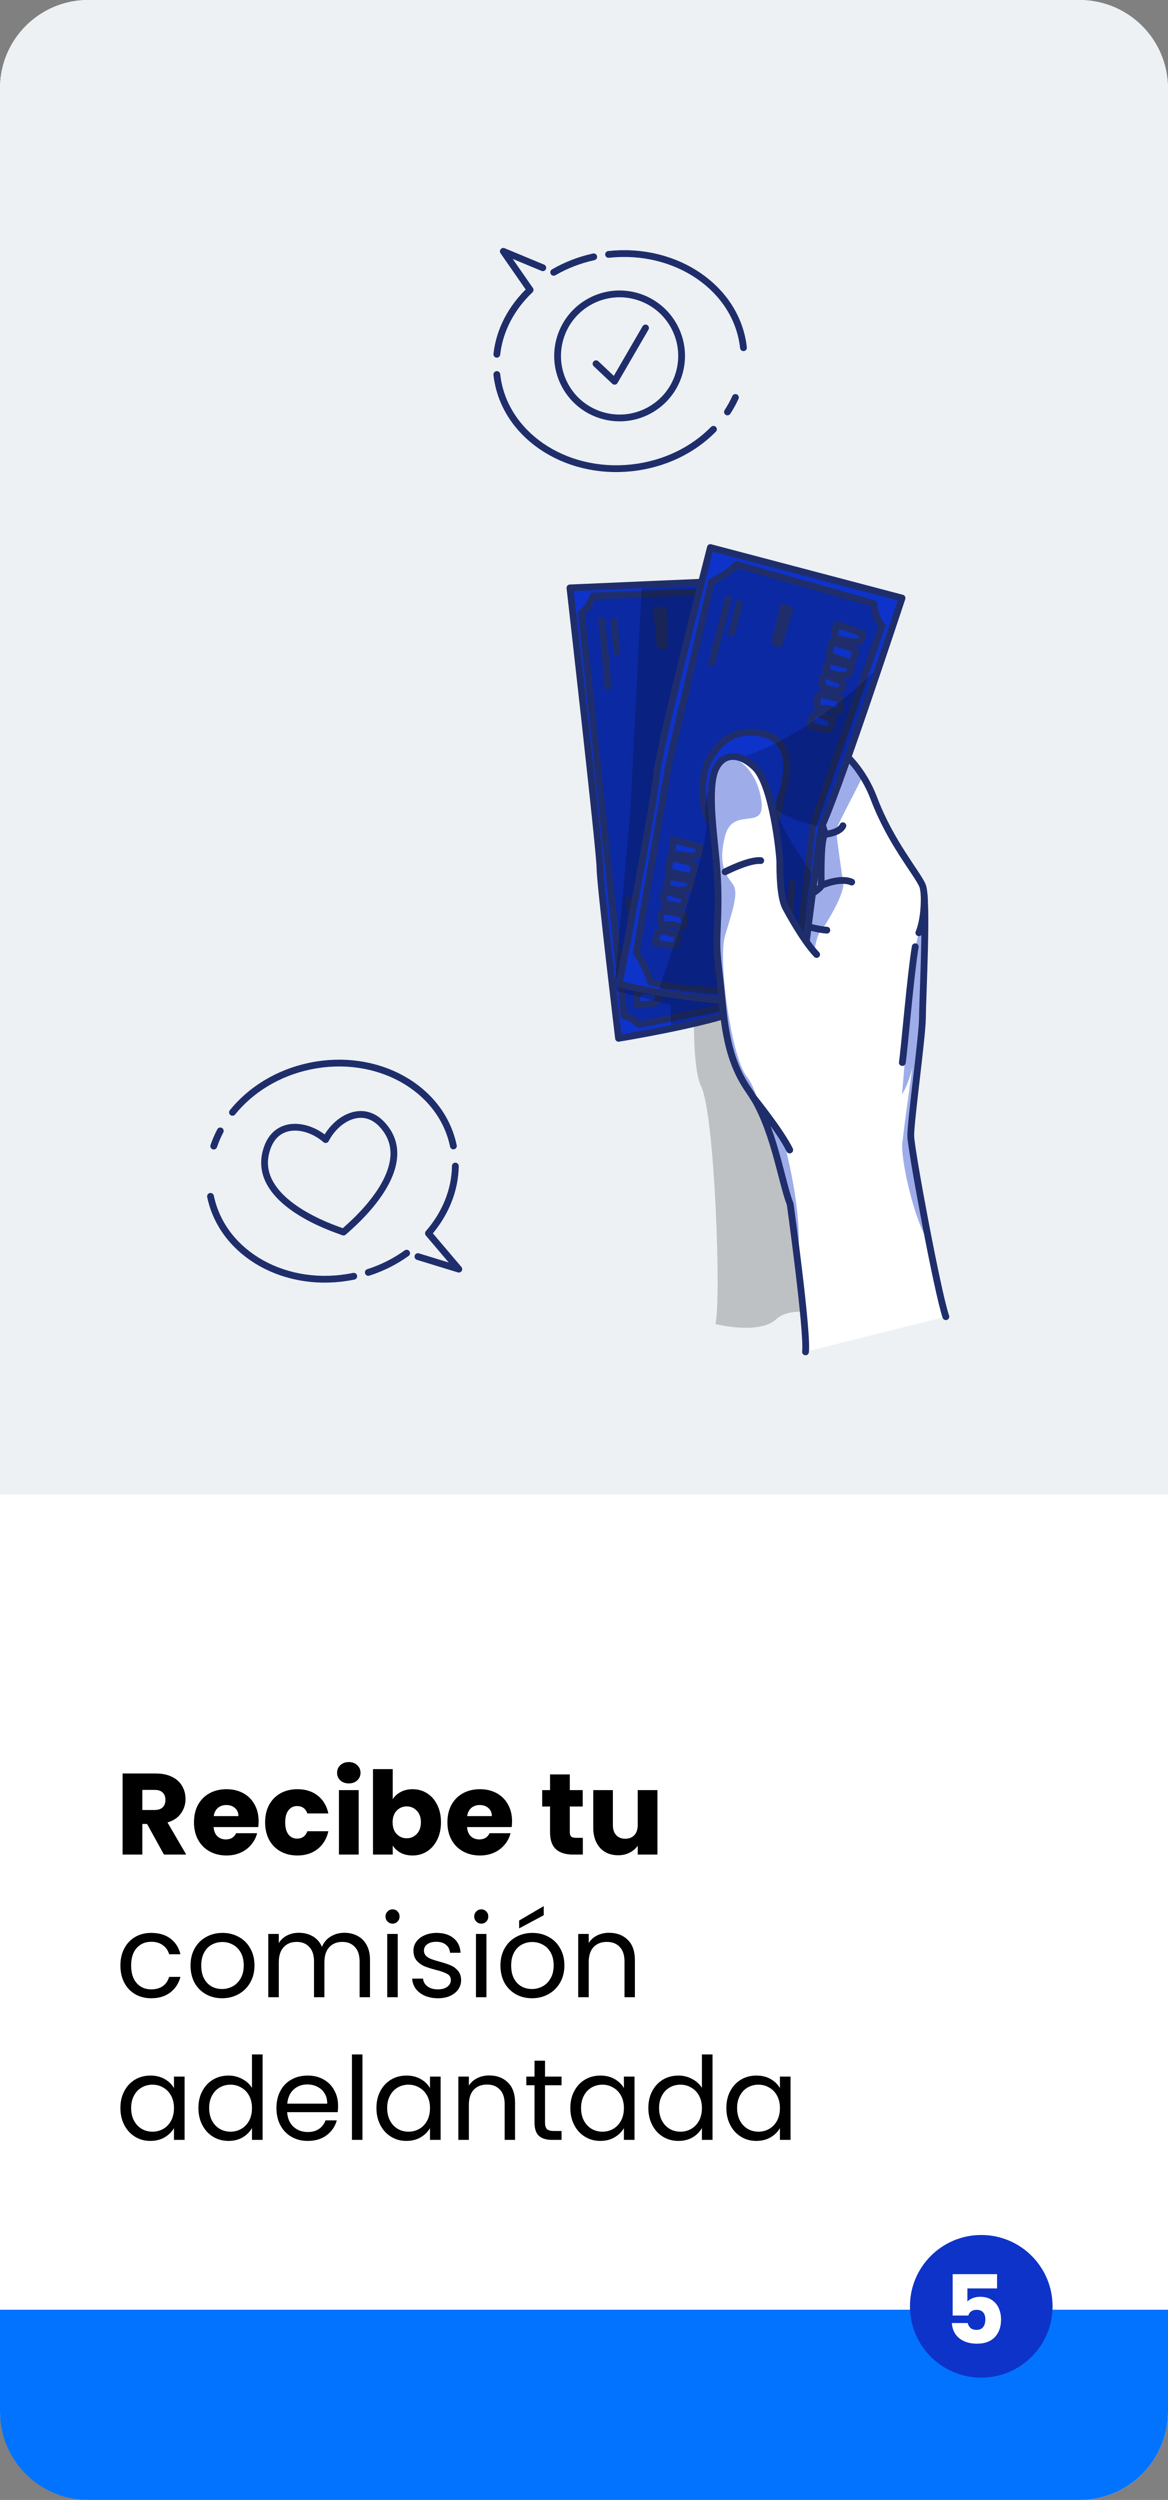 <svg xmlns="http://www.w3.org/2000/svg" width="172" height="368" viewBox="0 0 172 368" fill="none"><rect x="0" y="0" width="172" height="368" fill="#808080" stroke="none"/><rect width="172" height="368" rx="13" fill="white"></rect><path d="M0 13C0 5.82 5.82 0 13 0H159C166.18 0 172 5.82 172 13V220H0V13Z" fill="#EDF1F4"></path><path d="M172 355C172 362.18 166.18 368 159 368L13 368C5.82 368 5.08827e-07 362.18 1.1365e-06 355L2.44784e-06 340L172 340L172 355Z" fill="#0273FF"></path><path d="M24.14 273L21.658 268.495H20.961V273H18.054V261.066H22.933C23.874 261.066 24.673 261.23 25.33 261.559C25.999 261.888 26.497 262.341 26.826 262.919C27.155 263.486 27.319 264.12 27.319 264.823C27.319 265.616 27.092 266.325 26.639 266.948C26.197 267.571 25.54 268.013 24.667 268.274L27.421 273H24.14ZM20.961 266.438H22.763C23.296 266.438 23.692 266.308 23.953 266.047C24.225 265.786 24.361 265.418 24.361 264.942C24.361 264.489 24.225 264.132 23.953 263.871C23.692 263.61 23.296 263.48 22.763 263.48H20.961V266.438ZM38.086 268.104C38.086 268.376 38.069 268.659 38.035 268.954H31.456C31.501 269.543 31.688 269.997 32.017 270.314C32.357 270.62 32.77 270.773 33.258 270.773C33.983 270.773 34.487 270.467 34.771 269.855H37.865C37.706 270.478 37.417 271.039 36.998 271.538C36.59 272.037 36.074 272.428 35.451 272.711C34.828 272.994 34.13 273.136 33.36 273.136C32.431 273.136 31.603 272.938 30.878 272.541C30.152 272.144 29.586 271.578 29.178 270.841C28.77 270.104 28.566 269.243 28.566 268.257C28.566 267.271 28.764 266.41 29.161 265.673C29.569 264.936 30.136 264.37 30.861 263.973C31.586 263.576 32.419 263.378 33.36 263.378C34.278 263.378 35.094 263.571 35.808 263.956C36.522 264.341 37.077 264.891 37.474 265.605C37.882 266.319 38.086 267.152 38.086 268.104ZM35.111 267.339C35.111 266.84 34.941 266.444 34.601 266.149C34.261 265.854 33.836 265.707 33.326 265.707C32.839 265.707 32.425 265.849 32.085 266.132C31.756 266.415 31.552 266.818 31.473 267.339H35.111ZM39.041 268.257C39.041 267.271 39.24 266.41 39.636 265.673C40.044 264.936 40.605 264.37 41.319 263.973C42.045 263.576 42.872 263.378 43.801 263.378C44.991 263.378 45.983 263.69 46.776 264.313C47.581 264.936 48.108 265.815 48.357 266.948H45.263C45.003 266.223 44.498 265.86 43.75 265.86C43.218 265.86 42.793 266.07 42.475 266.489C42.158 266.897 41.999 267.486 41.999 268.257C41.999 269.028 42.158 269.623 42.475 270.042C42.793 270.45 43.218 270.654 43.75 270.654C44.498 270.654 45.003 270.291 45.263 269.566H48.357C48.108 270.677 47.581 271.549 46.776 272.184C45.972 272.819 44.98 273.136 43.801 273.136C42.872 273.136 42.045 272.938 41.319 272.541C40.605 272.144 40.044 271.578 39.636 270.841C39.24 270.104 39.041 269.243 39.041 268.257ZM51.374 262.528C50.864 262.528 50.445 262.381 50.116 262.086C49.799 261.78 49.64 261.406 49.64 260.964C49.64 260.511 49.799 260.137 50.116 259.842C50.445 259.536 50.864 259.383 51.374 259.383C51.873 259.383 52.281 259.536 52.598 259.842C52.927 260.137 53.091 260.511 53.091 260.964C53.091 261.406 52.927 261.78 52.598 262.086C52.281 262.381 51.873 262.528 51.374 262.528ZM52.819 263.514V273H49.912V263.514H52.819ZM57.833 264.857C58.105 264.415 58.496 264.058 59.006 263.786C59.516 263.514 60.1 263.378 60.757 263.378C61.539 263.378 62.247 263.576 62.882 263.973C63.517 264.37 64.015 264.936 64.378 265.673C64.752 266.41 64.939 267.265 64.939 268.24C64.939 269.215 64.752 270.076 64.378 270.824C64.015 271.561 63.517 272.133 62.882 272.541C62.247 272.938 61.539 273.136 60.757 273.136C60.088 273.136 59.505 273.006 59.006 272.745C58.507 272.473 58.116 272.116 57.833 271.674V273H54.926V260.42H57.833V264.857ZM61.981 268.24C61.981 267.515 61.777 266.948 61.369 266.54C60.972 266.121 60.479 265.911 59.89 265.911C59.312 265.911 58.819 266.121 58.411 266.54C58.014 266.959 57.816 267.532 57.816 268.257C57.816 268.982 58.014 269.555 58.411 269.974C58.819 270.393 59.312 270.603 59.89 270.603C60.468 270.603 60.961 270.393 61.369 269.974C61.777 269.543 61.981 268.965 61.981 268.24ZM75.406 268.104C75.406 268.376 75.389 268.659 75.355 268.954H68.776C68.822 269.543 69.008 269.997 69.337 270.314C69.677 270.62 70.091 270.773 70.578 270.773C71.303 270.773 71.808 270.467 72.091 269.855H75.185C75.026 270.478 74.737 271.039 74.318 271.538C73.91 272.037 73.394 272.428 72.771 272.711C72.148 272.994 71.451 273.136 70.68 273.136C69.751 273.136 68.924 272.938 68.198 272.541C67.473 272.144 66.906 271.578 66.498 270.841C66.09 270.104 65.886 269.243 65.886 268.257C65.886 267.271 66.085 266.41 66.481 265.673C66.889 264.936 67.456 264.37 68.181 263.973C68.906 263.576 69.74 263.378 70.68 263.378C71.598 263.378 72.414 263.571 73.128 263.956C73.842 264.341 74.397 264.891 74.794 265.605C75.202 266.319 75.406 267.152 75.406 268.104ZM72.431 267.339C72.431 266.84 72.261 266.444 71.921 266.149C71.581 265.854 71.156 265.707 70.646 265.707C70.159 265.707 69.745 265.849 69.405 266.132C69.076 266.415 68.873 266.818 68.793 267.339H72.431ZM85.829 270.535V273H84.35C83.296 273 82.475 272.745 81.885 272.235C81.296 271.714 81.001 270.869 81.001 269.702V265.928H79.845V263.514H81.001V261.202H83.908V263.514H85.812V265.928H83.908V269.736C83.908 270.019 83.976 270.223 84.112 270.348C84.248 270.473 84.475 270.535 84.792 270.535H85.829ZM96.816 263.514V273H93.909V271.708C93.614 272.127 93.212 272.467 92.701 272.728C92.203 272.977 91.647 273.102 91.035 273.102C90.31 273.102 89.67 272.943 89.115 272.626C88.559 272.297 88.129 271.827 87.823 271.215C87.516 270.603 87.364 269.883 87.364 269.056V263.514H90.254V268.665C90.254 269.3 90.418 269.793 90.746 270.144C91.075 270.495 91.517 270.671 92.073 270.671C92.639 270.671 93.087 270.495 93.415 270.144C93.744 269.793 93.909 269.3 93.909 268.665V263.514H96.816ZM17.731 289.325C17.731 288.362 17.924 287.523 18.309 286.809C18.694 286.084 19.227 285.523 19.907 285.126C20.598 284.729 21.386 284.531 22.27 284.531C23.415 284.531 24.355 284.809 25.092 285.364C25.84 285.919 26.333 286.69 26.571 287.676H24.905C24.746 287.109 24.435 286.662 23.97 286.333C23.517 286.004 22.95 285.84 22.27 285.84C21.386 285.84 20.672 286.146 20.128 286.758C19.584 287.359 19.312 288.214 19.312 289.325C19.312 290.447 19.584 291.314 20.128 291.926C20.672 292.538 21.386 292.844 22.27 292.844C22.95 292.844 23.517 292.685 23.97 292.368C24.423 292.051 24.735 291.597 24.905 291.008H26.571C26.322 291.96 25.823 292.725 25.075 293.303C24.327 293.87 23.392 294.153 22.27 294.153C21.386 294.153 20.598 293.955 19.907 293.558C19.227 293.161 18.694 292.6 18.309 291.875C17.924 291.15 17.731 290.3 17.731 289.325ZM32.698 294.153C31.826 294.153 31.032 293.955 30.318 293.558C29.616 293.161 29.06 292.6 28.652 291.875C28.256 291.138 28.057 290.288 28.057 289.325C28.057 288.373 28.261 287.534 28.669 286.809C29.088 286.072 29.655 285.511 30.369 285.126C31.083 284.729 31.882 284.531 32.766 284.531C33.65 284.531 34.449 284.729 35.163 285.126C35.877 285.511 36.438 286.067 36.846 286.792C37.266 287.517 37.475 288.362 37.475 289.325C37.475 290.288 37.26 291.138 36.829 291.875C36.41 292.6 35.837 293.161 35.112 293.558C34.387 293.955 33.582 294.153 32.698 294.153ZM32.698 292.793C33.254 292.793 33.775 292.663 34.262 292.402C34.749 292.141 35.141 291.75 35.435 291.229C35.741 290.708 35.894 290.073 35.894 289.325C35.894 288.577 35.747 287.942 35.452 287.421C35.157 286.9 34.772 286.514 34.296 286.265C33.82 286.004 33.304 285.874 32.749 285.874C32.182 285.874 31.661 286.004 31.185 286.265C30.721 286.514 30.346 286.9 30.063 287.421C29.78 287.942 29.638 288.577 29.638 289.325C29.638 290.084 29.774 290.725 30.046 291.246C30.329 291.767 30.703 292.158 31.168 292.419C31.633 292.668 32.143 292.793 32.698 292.793ZM50.712 284.514C51.438 284.514 52.084 284.667 52.65 284.973C53.217 285.268 53.664 285.715 53.993 286.316C54.322 286.917 54.486 287.648 54.486 288.509V294H52.956V288.73C52.956 287.801 52.724 287.092 52.259 286.605C51.806 286.106 51.188 285.857 50.406 285.857C49.602 285.857 48.961 286.118 48.485 286.639C48.009 287.149 47.771 287.891 47.771 288.866V294H46.241V288.73C46.241 287.801 46.009 287.092 45.544 286.605C45.091 286.106 44.473 285.857 43.691 285.857C42.886 285.857 42.246 286.118 41.77 286.639C41.294 287.149 41.056 287.891 41.056 288.866V294H39.509V284.684H41.056V286.027C41.362 285.54 41.77 285.166 42.28 284.905C42.801 284.644 43.374 284.514 43.997 284.514C44.779 284.514 45.471 284.69 46.071 285.041C46.672 285.392 47.12 285.908 47.414 286.588C47.675 285.931 48.105 285.421 48.706 285.058C49.307 284.695 49.975 284.514 50.712 284.514ZM57.823 283.171C57.528 283.171 57.279 283.069 57.075 282.865C56.871 282.661 56.769 282.412 56.769 282.117C56.769 281.822 56.871 281.573 57.075 281.369C57.279 281.165 57.528 281.063 57.823 281.063C58.106 281.063 58.344 281.165 58.537 281.369C58.741 281.573 58.843 281.822 58.843 282.117C58.843 282.412 58.741 282.661 58.537 282.865C58.344 283.069 58.106 283.171 57.823 283.171ZM58.571 284.684V294H57.024V284.684H58.571ZM64.505 294.153C63.791 294.153 63.151 294.034 62.584 293.796C62.018 293.547 61.57 293.207 61.241 292.776C60.913 292.334 60.731 291.83 60.697 291.263H62.295C62.341 291.728 62.556 292.107 62.941 292.402C63.338 292.697 63.854 292.844 64.488 292.844C65.078 292.844 65.542 292.714 65.882 292.453C66.222 292.192 66.392 291.864 66.392 291.467C66.392 291.059 66.211 290.759 65.848 290.566C65.486 290.362 64.925 290.164 64.165 289.971C63.474 289.79 62.907 289.608 62.465 289.427C62.035 289.234 61.661 288.957 61.343 288.594C61.037 288.22 60.884 287.733 60.884 287.132C60.884 286.656 61.026 286.22 61.309 285.823C61.593 285.426 61.995 285.115 62.516 284.888C63.038 284.65 63.633 284.531 64.301 284.531C65.333 284.531 66.166 284.792 66.8 285.313C67.435 285.834 67.775 286.548 67.82 287.455H66.273C66.239 286.968 66.041 286.577 65.678 286.282C65.327 285.987 64.851 285.84 64.25 285.84C63.695 285.84 63.253 285.959 62.924 286.197C62.596 286.435 62.431 286.747 62.431 287.132C62.431 287.438 62.528 287.693 62.72 287.897C62.924 288.09 63.174 288.248 63.468 288.373C63.774 288.486 64.194 288.617 64.726 288.764C65.395 288.945 65.939 289.127 66.358 289.308C66.778 289.478 67.135 289.739 67.429 290.09C67.735 290.441 67.894 290.9 67.905 291.467C67.905 291.977 67.764 292.436 67.48 292.844C67.197 293.252 66.795 293.575 66.273 293.813C65.763 294.04 65.174 294.153 64.505 294.153ZM70.888 283.171C70.594 283.171 70.344 283.069 70.14 282.865C69.936 282.661 69.834 282.412 69.834 282.117C69.834 281.822 69.936 281.573 70.14 281.369C70.344 281.165 70.594 281.063 70.888 281.063C71.172 281.063 71.41 281.165 71.602 281.369C71.806 281.573 71.908 281.822 71.908 282.117C71.908 282.412 71.806 282.661 71.602 282.865C71.41 283.069 71.172 283.171 70.888 283.171ZM71.636 284.684V294H70.089V284.684H71.636ZM78.336 294.153C77.463 294.153 76.67 293.955 75.956 293.558C75.253 293.161 74.698 292.6 74.29 291.875C73.893 291.138 73.695 290.288 73.695 289.325C73.695 288.373 73.899 287.534 74.307 286.809C74.726 286.072 75.293 285.511 76.007 285.126C76.721 284.729 77.52 284.531 78.404 284.531C79.288 284.531 80.087 284.729 80.801 285.126C81.515 285.511 82.076 286.067 82.484 286.792C82.903 287.517 83.113 288.362 83.113 289.325C83.113 290.288 82.897 291.138 82.467 291.875C82.047 292.6 81.475 293.161 80.75 293.558C80.025 293.955 79.22 294.153 78.336 294.153ZM78.336 292.793C78.891 292.793 79.412 292.663 79.9 292.402C80.387 292.141 80.778 291.75 81.073 291.229C81.379 290.708 81.532 290.073 81.532 289.325C81.532 288.577 81.385 287.942 81.09 287.421C80.795 286.9 80.41 286.514 79.934 286.265C79.458 286.004 78.942 285.874 78.387 285.874C77.82 285.874 77.299 286.004 76.823 286.265C76.358 286.514 75.984 286.9 75.701 287.421C75.418 287.942 75.276 288.577 75.276 289.325C75.276 290.084 75.412 290.725 75.684 291.246C75.967 291.767 76.341 292.158 76.806 292.419C77.27 292.668 77.781 292.793 78.336 292.793ZM80.07 281.93L76.449 283.868V282.712L80.07 280.587V281.93ZM89.686 284.514C90.819 284.514 91.737 284.86 92.44 285.551C93.143 286.231 93.494 287.217 93.494 288.509V294H91.964V288.73C91.964 287.801 91.732 287.092 91.267 286.605C90.802 286.106 90.168 285.857 89.363 285.857C88.547 285.857 87.895 286.112 87.408 286.622C86.932 287.132 86.694 287.874 86.694 288.849V294H85.147V284.684H86.694V286.01C87 285.534 87.414 285.166 87.935 284.905C88.468 284.644 89.051 284.514 89.686 284.514ZM17.731 310.308C17.731 309.356 17.924 308.523 18.309 307.809C18.694 307.084 19.221 306.523 19.89 306.126C20.57 305.729 21.324 305.531 22.151 305.531C22.967 305.531 23.675 305.707 24.276 306.058C24.877 306.409 25.324 306.851 25.619 307.384V305.684H27.183V315H25.619V313.266C25.313 313.81 24.854 314.263 24.242 314.626C23.641 314.977 22.939 315.153 22.134 315.153C21.307 315.153 20.559 314.949 19.89 314.541C19.221 314.133 18.694 313.561 18.309 312.824C17.924 312.087 17.731 311.249 17.731 310.308ZM25.619 310.325C25.619 309.622 25.477 309.01 25.194 308.489C24.911 307.968 24.525 307.571 24.038 307.299C23.562 307.016 23.035 306.874 22.457 306.874C21.879 306.874 21.352 307.01 20.876 307.282C20.4 307.554 20.02 307.951 19.737 308.472C19.454 308.993 19.312 309.605 19.312 310.308C19.312 311.022 19.454 311.645 19.737 312.178C20.02 312.699 20.4 313.102 20.876 313.385C21.352 313.657 21.879 313.793 22.457 313.793C23.035 313.793 23.562 313.657 24.038 313.385C24.525 313.102 24.911 312.699 25.194 312.178C25.477 311.645 25.619 311.028 25.619 310.325ZM29.219 310.308C29.219 309.356 29.412 308.523 29.797 307.809C30.183 307.084 30.71 306.523 31.378 306.126C32.058 305.729 32.818 305.531 33.656 305.531C34.382 305.531 35.056 305.701 35.679 306.041C36.303 306.37 36.779 306.806 37.107 307.35V302.42H38.671V315H37.107V313.249C36.801 313.804 36.348 314.263 35.747 314.626C35.147 314.977 34.444 315.153 33.639 315.153C32.812 315.153 32.058 314.949 31.378 314.541C30.71 314.133 30.183 313.561 29.797 312.824C29.412 312.087 29.219 311.249 29.219 310.308ZM37.107 310.325C37.107 309.622 36.966 309.01 36.682 308.489C36.399 307.968 36.014 307.571 35.526 307.299C35.05 307.016 34.523 306.874 33.945 306.874C33.367 306.874 32.84 307.01 32.364 307.282C31.888 307.554 31.509 307.951 31.225 308.472C30.942 308.993 30.8 309.605 30.8 310.308C30.8 311.022 30.942 311.645 31.225 312.178C31.509 312.699 31.888 313.102 32.364 313.385C32.84 313.657 33.367 313.793 33.945 313.793C34.523 313.793 35.05 313.657 35.526 313.385C36.014 313.102 36.399 312.699 36.682 312.178C36.966 311.645 37.107 311.028 37.107 310.325ZM49.786 309.985C49.786 310.28 49.769 310.591 49.735 310.92H42.289C42.345 311.838 42.657 312.558 43.224 313.079C43.802 313.589 44.499 313.844 45.315 313.844C45.983 313.844 46.539 313.691 46.981 313.385C47.434 313.068 47.751 312.648 47.933 312.127H49.599C49.349 313.022 48.851 313.753 48.103 314.32C47.355 314.875 46.425 315.153 45.315 315.153C44.431 315.153 43.637 314.955 42.935 314.558C42.243 314.161 41.699 313.6 41.303 312.875C40.906 312.138 40.708 311.288 40.708 310.325C40.708 309.362 40.9 308.517 41.286 307.792C41.671 307.067 42.209 306.511 42.901 306.126C43.603 305.729 44.408 305.531 45.315 305.531C46.199 305.531 46.981 305.724 47.661 306.109C48.341 306.494 48.862 307.027 49.225 307.707C49.599 308.376 49.786 309.135 49.786 309.985ZM48.188 309.662C48.188 309.073 48.057 308.568 47.797 308.149C47.536 307.718 47.179 307.395 46.726 307.18C46.284 306.953 45.791 306.84 45.247 306.84C44.465 306.84 43.796 307.089 43.241 307.588C42.697 308.087 42.385 308.778 42.306 309.662H48.188ZM53.375 302.42V315H51.828V302.42H53.375ZM55.433 310.308C55.433 309.356 55.626 308.523 56.011 307.809C56.397 307.084 56.923 306.523 57.592 306.126C58.272 305.729 59.026 305.531 59.853 305.531C60.669 305.531 61.377 305.707 61.978 306.058C62.579 306.409 63.026 306.851 63.321 307.384V305.684H64.885V315H63.321V313.266C63.015 313.81 62.556 314.263 61.944 314.626C61.343 314.977 60.641 315.153 59.836 315.153C59.009 315.153 58.261 314.949 57.592 314.541C56.923 314.133 56.397 313.561 56.011 312.824C55.626 312.087 55.433 311.249 55.433 310.308ZM63.321 310.325C63.321 309.622 63.179 309.01 62.896 308.489C62.613 307.968 62.227 307.571 61.74 307.299C61.264 307.016 60.737 306.874 60.159 306.874C59.581 306.874 59.054 307.01 58.578 307.282C58.102 307.554 57.722 307.951 57.439 308.472C57.156 308.993 57.014 309.605 57.014 310.308C57.014 311.022 57.156 311.645 57.439 312.178C57.722 312.699 58.102 313.102 58.578 313.385C59.054 313.657 59.581 313.793 60.159 313.793C60.737 313.793 61.264 313.657 61.74 313.385C62.227 313.102 62.613 312.699 62.896 312.178C63.179 311.645 63.321 311.028 63.321 310.325ZM72.038 305.514C73.172 305.514 74.09 305.86 74.792 306.551C75.495 307.231 75.846 308.217 75.846 309.509V315H74.316V309.73C74.316 308.801 74.084 308.092 73.619 307.605C73.155 307.106 72.52 306.857 71.715 306.857C70.899 306.857 70.248 307.112 69.76 307.622C69.284 308.132 69.046 308.874 69.046 309.849V315H67.499V305.684H69.046V307.01C69.352 306.534 69.766 306.166 70.287 305.905C70.82 305.644 71.404 305.514 72.038 305.514ZM80.26 306.959V312.45C80.26 312.903 80.357 313.226 80.549 313.419C80.742 313.6 81.076 313.691 81.552 313.691H82.692V315H81.297C80.436 315 79.79 314.802 79.359 314.405C78.929 314.008 78.713 313.357 78.713 312.45V306.959H77.507V305.684H78.713V303.338H80.26V305.684H82.692V306.959H80.26ZM83.988 310.308C83.988 309.356 84.18 308.523 84.566 307.809C84.951 307.084 85.478 306.523 86.147 306.126C86.827 305.729 87.581 305.531 88.408 305.531C89.224 305.531 89.932 305.707 90.533 306.058C91.133 306.409 91.581 306.851 91.876 307.384V305.684H93.44V315H91.876V313.266C91.57 313.81 91.111 314.263 90.499 314.626C89.898 314.977 89.195 315.153 88.391 315.153C87.564 315.153 86.816 314.949 86.147 314.541C85.478 314.133 84.951 313.561 84.566 312.824C84.18 312.087 83.988 311.249 83.988 310.308ZM91.876 310.325C91.876 309.622 91.734 309.01 91.451 308.489C91.168 307.968 90.782 307.571 90.295 307.299C89.819 307.016 89.292 306.874 88.714 306.874C88.136 306.874 87.609 307.01 87.133 307.282C86.657 307.554 86.277 307.951 85.994 308.472C85.71 308.993 85.569 309.605 85.569 310.308C85.569 311.022 85.71 311.645 85.994 312.178C86.277 312.699 86.657 313.102 87.133 313.385C87.609 313.657 88.136 313.793 88.714 313.793C89.292 313.793 89.819 313.657 90.295 313.385C90.782 313.102 91.168 312.699 91.451 312.178C91.734 311.645 91.876 311.028 91.876 310.325ZM95.476 310.308C95.476 309.356 95.669 308.523 96.054 307.809C96.439 307.084 96.966 306.523 97.635 306.126C98.315 305.729 99.075 305.531 99.913 305.531C100.638 305.531 101.313 305.701 101.936 306.041C102.559 306.37 103.035 306.806 103.364 307.35V302.42H104.928V315H103.364V313.249C103.058 313.804 102.605 314.263 102.004 314.626C101.403 314.977 100.701 315.153 99.896 315.153C99.069 315.153 98.315 314.949 97.635 314.541C96.966 314.133 96.439 313.561 96.054 312.824C95.669 312.087 95.476 311.249 95.476 310.308ZM103.364 310.325C103.364 309.622 103.222 309.01 102.939 308.489C102.656 307.968 102.27 307.571 101.783 307.299C101.307 307.016 100.78 306.874 100.202 306.874C99.624 306.874 99.097 307.01 98.621 307.282C98.145 307.554 97.766 307.951 97.482 308.472C97.199 308.993 97.057 309.605 97.057 310.308C97.057 311.022 97.199 311.645 97.482 312.178C97.766 312.699 98.145 313.102 98.621 313.385C99.097 313.657 99.624 313.793 100.202 313.793C100.78 313.793 101.307 313.657 101.783 313.385C102.27 313.102 102.656 312.699 102.939 312.178C103.222 311.645 103.364 311.028 103.364 310.325ZM106.964 310.308C106.964 309.356 107.157 308.523 107.542 307.809C107.928 307.084 108.455 306.523 109.123 306.126C109.803 305.729 110.557 305.531 111.384 305.531C112.2 305.531 112.909 305.707 113.509 306.058C114.11 306.409 114.558 306.851 114.852 307.384V305.684H116.416V315H114.852V313.266C114.546 313.81 114.087 314.263 113.475 314.626C112.875 314.977 112.172 315.153 111.367 315.153C110.54 315.153 109.792 314.949 109.123 314.541C108.455 314.133 107.928 313.561 107.542 312.824C107.157 312.087 106.964 311.249 106.964 310.308ZM114.852 310.325C114.852 309.622 114.711 309.01 114.427 308.489C114.144 307.968 113.759 307.571 113.271 307.299C112.795 307.016 112.268 306.874 111.69 306.874C111.112 306.874 110.585 307.01 110.109 307.282C109.633 307.554 109.254 307.951 108.97 308.472C108.687 308.993 108.545 309.605 108.545 310.308C108.545 311.022 108.687 311.645 108.97 312.178C109.254 312.699 109.633 313.102 110.109 313.385C110.585 313.657 111.112 313.793 111.69 313.793C112.268 313.793 112.795 313.657 113.271 313.385C113.759 313.102 114.144 312.699 114.427 312.178C114.711 311.645 114.852 311.028 114.852 310.325Z" fill="black"></path><circle cx="144.5" cy="339.5" r="10.5" fill="#0E33C9"></circle><path d="M146.826 336.866H142.458V338.798C142.645 338.593 142.906 338.425 143.242 338.294C143.578 338.163 143.942 338.098 144.334 338.098C145.034 338.098 145.613 338.257 146.07 338.574C146.537 338.891 146.877 339.302 147.092 339.806C147.307 340.31 147.414 340.856 147.414 341.444C147.414 342.536 147.106 343.404 146.49 344.048C145.874 344.683 145.006 345 143.886 345C143.139 345 142.491 344.874 141.94 344.622C141.389 344.361 140.965 344.001 140.666 343.544C140.367 343.087 140.204 342.559 140.176 341.962H142.514C142.57 342.251 142.705 342.494 142.92 342.69C143.135 342.877 143.429 342.97 143.802 342.97C144.241 342.97 144.567 342.83 144.782 342.55C144.997 342.27 145.104 341.897 145.104 341.43C145.104 340.973 144.992 340.623 144.768 340.38C144.544 340.137 144.217 340.016 143.788 340.016C143.471 340.016 143.209 340.095 143.004 340.254C142.799 340.403 142.663 340.604 142.598 340.856H140.288V334.766H146.826V336.866Z" fill="white"></path><path d="M61.545 184.978L67.567 186.825L63.092 181.554C65.554 178.718 67.009 175.251 67.055 171.649" stroke="#1F2E6B" stroke-linecap="round" stroke-linejoin="round"></path><path d="M54.237 187.306C56.323 186.637 58.22 185.667 59.882 184.47" stroke="#1F2E6B" stroke-linecap="round" stroke-linejoin="round"></path><path d="M31 176.109C32.774 184.651 42.217 189.919 52.094 187.868" stroke="#1F2E6B" stroke-linecap="round" stroke-linejoin="round"></path><path d="M32.44 166.474C32.059 167.197 31.739 167.947 31.477 168.713" stroke="#1F2E6B" stroke-linecap="round" stroke-linejoin="round"></path><path d="M66.766 168.69C64.993 160.148 55.55 154.88 45.672 156.931C40.897 157.92 36.899 160.44 34.236 163.742" stroke="#1F2E6B" stroke-linecap="round" stroke-linejoin="round"></path><path d="M56.288 165.558C53.445 162.46 49.57 164.608 47.958 167.751C45.295 165.431 40.897 164.877 39.411 168.813C36.903 175.447 45.487 179.487 49.455 180.953C49.905 181.123 50.278 181.261 50.586 181.369C50.832 181.157 51.128 180.888 51.482 180.565C54.622 177.729 61.083 170.787 56.292 165.562L56.288 165.558Z" stroke="#1F2E6B" stroke-linecap="round" stroke-linejoin="round"></path><path d="M79.933 39.416L74.119 37L78.063 42.676C75.339 45.261 73.558 48.571 73.165 52.149" stroke="#1F2E6B" stroke-linecap="round" stroke-linejoin="round"></path><path d="M87.429 37.808C85.29 38.274 83.308 39.059 81.538 40.086" stroke="#1F2E6B" stroke-linecap="round" stroke-linejoin="round"></path><path d="M109.482 51.187C108.539 42.51 99.647 36.361 89.619 37.45" stroke="#1F2E6B" stroke-linecap="round" stroke-linejoin="round"></path><path d="M107.123 60.641C107.573 59.956 107.966 59.245 108.297 58.506" stroke="#1F2E6B" stroke-linecap="round" stroke-linejoin="round"></path><path d="M73.165 55.131C74.108 63.808 83 69.957 93.028 68.868C97.876 68.341 102.097 66.221 105.064 63.193" stroke="#1F2E6B" stroke-linecap="round" stroke-linejoin="round"></path><path d="M95.551 60.443C99.997 58.063 101.671 52.53 99.291 48.084C96.912 43.638 91.378 41.963 86.932 44.343C82.486 46.722 80.811 52.256 83.191 56.702C85.571 61.148 91.105 62.823 95.551 60.443Z" stroke="#1F2E6B" stroke-linecap="round" stroke-linejoin="round"></path><path d="M87.772 53.546L90.504 56.124L95.059 48.278" stroke="#1F2E6B" stroke-linecap="round" stroke-linejoin="round"></path><path opacity="0.2" d="M102.655 139.361C102.655 139.361 101.286 155.938 103.263 159.955C105.241 163.973 106.238 191.45 105.349 194.906C105.349 194.906 111.729 196.514 114.257 194.229C116.781 191.943 120.663 194.14 127.059 191.904C133.454 189.669 128.84 140.312 128.84 140.312L129.036 122.354L118.486 112.957L102.655 139.354V139.361Z" fill="black"></path><path d="M111.158 147.334C111.101 147.481 111.039 147.588 110.97 147.654C109.608 148.943 103.793 150.374 98.799 151.406C94.662 152.264 91.088 152.845 91.088 152.845C91.088 152.845 88.348 130.077 88.348 127.683C88.348 125.29 83.931 86.542 83.931 86.542L94.52 86.084L108.592 85.476C108.592 85.476 108.676 86.511 108.819 88.319C109.719 99.855 112.925 142.79 111.158 147.334Z" fill="#0E33CA"></path><mask id="mask0_2101_4267" style="mask-type:luminance" maskUnits="userSpaceOnUse" x="83" y="85" width="29" height="68"><path d="M111.158 147.335C111.101 147.481 111.039 147.589 110.97 147.654C109.608 148.943 103.793 150.375 98.799 151.406C94.662 152.264 91.088 152.845 91.088 152.845C91.088 152.845 88.348 130.077 88.348 127.684C88.348 125.29 83.931 86.542 83.931 86.542L94.52 86.084L108.592 85.476C108.592 85.476 108.676 86.511 108.819 88.32C109.719 99.856 112.925 142.79 111.158 147.335Z" fill="white"></path></mask><g mask="url(#mask0_2101_4267)"><path opacity="0.2" d="M111.158 147.335L98.799 149.878L94.132 150.836C92.865 149.593 91.9 149.57 91.9 149.57L91.53 146.088L90.926 140.389L85.608 90.251C86.77 89.455 87.332 87.712 87.332 87.712L94.451 87.454L106.783 87.004L108.819 88.32C109.719 99.856 112.925 142.79 111.158 147.335Z" fill="black"></path><path d="M111.158 147.335L98.799 149.878L94.132 150.836C92.865 149.593 91.9 149.57 91.9 149.57L91.53 146.088L90.926 140.389L85.608 90.251C86.77 89.455 87.332 87.712 87.332 87.712L94.451 87.454L106.783 87.004L108.819 88.32C109.719 99.856 112.925 142.79 111.158 147.335Z" stroke="#1F2E6B" stroke-linecap="round" stroke-linejoin="round"></path><path d="M92.554 132.57L96.679 132.566L96.683 133.855L95.536 134.263L92.892 134.552L92.554 132.57Z" fill="#0E33CA" stroke="#1F2E6B" stroke-linecap="round" stroke-linejoin="round"></path><path d="M92.808 135.229L95.84 135.125L96.617 135.495L96.575 137.203L93.038 137.245L92.808 135.229Z" fill="#0E33CA" stroke="#1F2E6B" stroke-linecap="round" stroke-linejoin="round"></path><path d="M93.293 137.961L96.756 137.715L96.717 139.012L95.043 139.604L93.273 139.504L93.293 137.961Z" fill="#0E33CA" stroke="#1F2E6B" stroke-linecap="round" stroke-linejoin="round"></path><path d="M93.501 140.151L96.298 140.289L96.552 141.009L96.144 141.798L93.643 141.955L93.212 140.736L93.501 140.151Z" fill="#0E33CA" stroke="#1F2E6B" stroke-linecap="round" stroke-linejoin="round"></path><path d="M96.725 142.652C96.859 143.025 96.99 143.398 97.125 143.771C97.213 144.021 97.298 144.318 97.144 144.533C97.017 144.71 96.775 144.76 96.559 144.741C96.344 144.722 96.132 144.649 95.917 144.637C95.266 144.606 94.67 145.145 94.031 145.03C93.781 144.337 93.154 143.325 94.004 143.009C94.135 142.963 96.821 142.909 96.733 142.655L96.725 142.652Z" fill="#0E33CA" stroke="#1F2E6B" stroke-linecap="round" stroke-linejoin="round"></path><path d="M96.714 145.807C96.775 146.072 96.821 146.342 96.844 146.615C96.875 146.965 96.848 147.381 96.56 147.581C96.406 147.685 96.213 147.708 96.025 147.723C95.282 147.789 94.543 147.858 93.801 147.923C93.782 147.923 93.751 146.78 93.782 146.661C93.912 146.161 93.82 146.203 94.293 145.999C95.044 145.68 95.944 146.188 96.714 145.807Z" fill="#0E33CA" stroke="#1F2E6B" stroke-linecap="round" stroke-linejoin="round"></path><path d="M88.625 91.383C88.625 91.383 89.464 99.494 89.502 101.095" stroke="#1F2E6B" stroke-linecap="round" stroke-linejoin="round"></path><path d="M90.434 91.463L90.826 95.931" stroke="#1F2E6B" stroke-linecap="round" stroke-linejoin="round"></path><path d="M96.702 89.774L97.21 95.011L97.922 95.077L97.691 89.824L96.702 89.774Z" fill="#0E33CA" stroke="#1F2E6B" stroke-linecap="round" stroke-linejoin="round"></path><path opacity="0.2" d="M111.158 147.335C111.101 147.481 111.039 147.589 110.97 147.654C109.608 148.943 103.793 150.375 98.799 151.406V147.95L91.53 146.088L90.434 145.807L90.926 140.389L92.808 119.68L94.451 87.454L94.52 86.084L108.592 85.476C108.592 85.476 108.676 86.511 108.819 88.32C109.719 99.856 112.924 142.79 111.158 147.335Z" fill="black"></path></g><path d="M111.158 147.334C111.101 147.481 111.039 147.588 110.97 147.654C109.608 148.943 103.793 150.374 98.799 151.406C94.662 152.264 91.088 152.845 91.088 152.845C91.088 152.845 88.348 130.077 88.348 127.683C88.348 125.29 83.931 86.542 83.931 86.542L94.52 86.084L108.592 85.476C108.592 85.476 108.676 86.511 108.819 88.319C109.719 99.855 112.925 142.79 111.158 147.334Z" stroke="#1F2E6B" stroke-linecap="round" stroke-linejoin="round"></path><path d="M118.613 199C118.701 198.188 117.424 186.541 117.401 185.275C117.339 181.804 116.358 177.267 116.358 177.267C114.988 173.766 113.922 165.697 110.267 160.521C106.615 155.346 106.615 149.259 106.007 144.083C105.395 138.908 105.549 139.362 105.703 134.775C105.853 130.185 105.549 127.491 105.245 124.447C104.941 121.4 104.333 116.04 105.245 113.542C106.157 111.049 108.543 110.472 111.156 112.965C113.768 115.463 114.834 125.721 114.834 126.987C114.834 128.253 114.834 132.209 115.75 133.732C115.75 133.732 120.925 131.085 120.925 130.354C120.925 129.623 120.772 123.162 121.533 122.816L118.49 112.965L124.273 110.914C124.273 110.914 125.666 112.057 127.059 114.262C127.632 115.17 128.21 116.263 128.687 117.529C131.122 123.989 135.036 128.495 135.844 130.354C136.652 132.209 135.844 146.973 135.844 149.716C135.844 152.46 134.074 165.119 134.12 167.236C134.155 168.763 135.193 174.501 136.229 178.891C136.629 180.584 138.949 192.851 139.288 193.825L118.613 199Z" fill="white"></path><path opacity="0.4" d="M123.169 122.185C123.13 123.012 124.119 129.607 124.119 129.607C124.804 131.25 121.064 136.853 121.064 136.853C120.256 137.311 119.906 140.128 119.906 140.128C117.374 139.566 111.575 133.736 111.575 133.736C111.575 133.736 110.879 136.126 110.117 142.04C109.355 147.95 114.226 162.003 116.304 171.703C118.382 181.404 117.401 185.279 117.401 185.279C117.339 181.808 116.358 177.271 116.358 177.271C114.988 173.77 113.922 165.701 110.267 160.525C106.615 155.35 106.615 149.262 106.007 144.087C105.395 138.912 105.549 139.366 105.703 134.779C105.853 130.188 105.549 127.495 105.245 124.451C104.941 121.404 104.333 116.044 105.245 113.546C106.157 111.053 108.543 110.476 111.156 112.969C113.768 115.466 114.834 125.725 114.834 126.991C114.834 128.257 114.834 132.212 115.75 133.736C115.75 133.736 120.925 131.089 120.925 130.358C120.925 129.627 120.772 123.166 121.533 122.82L118.49 112.969L124.273 110.918C124.273 110.918 125.666 112.061 127.059 114.266C125.181 118.018 123.192 121.673 123.169 122.189V122.185Z" fill="#0E33CA"></path><path opacity="0.4" d="M132.873 168.275C133.127 165.97 133.885 160.479 134.366 157.054C133.778 159.729 132.835 161.083 132.835 161.083C132.835 161.083 134.474 141.447 134.636 140.262C134.797 139.073 136.452 133.686 135.844 130.354C136.652 132.208 135.844 146.973 135.844 149.716C135.844 152.46 134.074 165.119 134.12 167.236C134.155 168.763 135.806 178.583 136.841 182.974C134.609 179.741 132.619 170.595 132.873 168.275Z" fill="#0E33CA"></path><path d="M139.288 193.825C138.072 190.323 134.166 169.352 134.12 167.236C134.074 165.119 135.844 152.456 135.844 149.713C135.844 146.969 136.652 132.208 135.844 130.35C135.036 128.495 131.126 123.986 128.691 117.525C127.059 113.2 124.277 110.91 124.277 110.91L118.494 112.965L121.537 122.812C120.776 123.158 120.929 129.619 120.929 130.35C120.929 131.081 115.754 133.728 115.754 133.728C114.842 132.205 114.842 128.249 114.842 126.983C114.842 125.717 113.776 115.462 111.163 112.965C108.551 110.468 106.165 111.049 105.253 113.542C104.341 116.036 104.949 121.4 105.253 124.443C105.557 127.487 105.861 130.181 105.711 134.771C105.557 139.362 105.407 138.904 106.015 144.079C106.623 149.255 106.623 155.342 110.278 160.521C113.93 165.697 114.996 173.766 116.366 177.267C116.366 177.267 118.955 195.956 118.621 199" stroke="#1F2E6B" stroke-linecap="round" stroke-linejoin="round"></path><path d="M115.75 133.728C115.75 133.728 116.662 137.992 118.717 140.123" stroke="#1F2E6B" stroke-linecap="round" stroke-linejoin="round"></path><path d="M116.305 135.676C116.305 135.676 120.164 136.849 121.761 136.926" stroke="#1F2E6B" stroke-linecap="round" stroke-linejoin="round"></path><path d="M120.926 130.35C120.926 130.35 123.665 129.084 125.416 129.846" stroke="#1F2E6B" stroke-linecap="round" stroke-linejoin="round"></path><path d="M121.534 122.812C121.534 122.812 123.666 122.616 124.124 121.55" stroke="#1F2E6B" stroke-linecap="round" stroke-linejoin="round"></path><path d="M110.971 161.606C110.971 161.606 115.061 166.685 116.281 169.275" stroke="#1F2E6B" stroke-linecap="round" stroke-linejoin="round"></path><path d="M134.778 139.362C134.093 143.394 133.181 154.43 132.877 156.412" stroke="#1F2E6B" stroke-linecap="round" stroke-linejoin="round"></path><path d="M136.086 131.75C136.201 135.406 135.309 137.307 135.309 137.307" stroke="#1F2E6B" stroke-linecap="round" stroke-linejoin="round"></path><path d="M104.614 80.604L132.834 88.039C132.834 88.039 122.911 118.133 120.883 121.869L117.52 148.1C117.52 148.1 99.496 147.308 91.208 144.803C91.208 144.803 96.445 117.479 96.73 113.839C97.011 110.202 104.614 80.601 104.614 80.601V80.604Z" fill="#0E33CA"></path><mask id="mask1_2101_4267" style="mask-type:luminance" maskUnits="userSpaceOnUse" x="91" y="80" width="42" height="69"><path d="M104.614 80.604L132.834 88.038C132.834 88.038 122.911 118.133 120.883 121.869L117.52 148.1C117.52 148.1 99.496 147.307 91.208 144.802C91.208 144.802 96.445 117.479 96.73 113.838C97.011 110.202 104.614 80.6 104.614 80.6V80.604Z" fill="white"></path></mask><g mask="url(#mask1_2101_4267)"><path opacity="0.2" d="M98.546 112.226L104.764 85.641C104.764 85.641 107.439 84.314 108.474 83.102L128.687 88.847C128.687 88.847 128.748 90.828 129.903 92.098L119.702 121.492L117.228 143.159C117.228 143.159 113.938 143.425 113.622 145.861C113.622 145.861 102.956 146.438 95.803 144.548C95.803 144.548 94.96 141.92 93.671 140.258L98.542 112.222L98.546 112.226Z" fill="black"></path><path d="M98.546 112.226L104.764 85.641C104.764 85.641 107.439 84.314 108.474 83.102L128.687 88.847C128.687 88.847 128.748 90.828 129.903 92.098L119.702 121.492L117.228 143.159C117.228 143.159 113.938 143.425 113.622 145.861C113.622 145.861 102.956 146.438 95.803 144.548C95.803 144.548 94.96 141.92 93.671 140.258L98.542 112.222L98.546 112.226Z" stroke="#1F2E6B" stroke-linecap="round" stroke-linejoin="round"></path><path d="M103.722 113.604C103.722 113.604 105.557 106.674 112.022 107.924C118.486 109.175 114.834 117.698 114.834 117.698C114.834 117.698 114.873 124.586 109.628 123.635C105.084 122.812 102.656 120.318 103.722 113.604Z" fill="#0E33CA" stroke="#1F2E6B" stroke-linecap="round" stroke-linejoin="round"></path><path d="M107.222 88.169C107.222 88.169 105.268 96.084 104.76 97.608" stroke="#1F2E6B" stroke-linecap="round" stroke-linejoin="round"></path><path d="M108.897 88.854L107.758 93.191" stroke="#1F2E6B" stroke-linecap="round" stroke-linejoin="round"></path><path d="M123.17 91.898L127.06 93.268L126.633 94.484H125.417L122.827 93.876L123.17 91.898Z" fill="#0E33CA" stroke="#1F2E6B" stroke-linecap="round" stroke-linejoin="round"></path><path d="M122.522 94.484L125.416 95.399L126.024 96.007L125.416 97.604L122.064 96.465L122.522 94.484Z" fill="#0E33CA" stroke="#1F2E6B" stroke-linecap="round" stroke-linejoin="round"></path><path d="M122.065 97.227L125.417 98.147L124.943 99.355H123.17L121.534 98.67L122.065 97.227Z" fill="#0E33CA" stroke="#1F2E6B" stroke-linecap="round" stroke-linejoin="round"></path><path d="M121.534 99.355L124.12 100.421V101.183L123.473 101.791L121.064 101.106V99.813L121.534 99.355Z" fill="#0E33CA" stroke="#1F2E6B" stroke-linecap="round" stroke-linejoin="round"></path><path d="M123.735 102.791C123.735 103.188 123.735 103.584 123.735 103.98C123.735 104.246 123.716 104.55 123.5 104.704C123.323 104.827 123.077 104.792 122.877 104.704C122.681 104.615 122.507 104.473 122.303 104.392C121.703 104.15 120.957 104.454 120.395 104.13C120.391 103.395 120.137 102.23 121.045 102.218C121.184 102.218 123.735 103.065 123.735 102.791Z" fill="#0E33CA" stroke="#1F2E6B" stroke-linecap="round" stroke-linejoin="round"></path><path d="M122.673 105.762C122.642 106.035 122.596 106.301 122.527 106.566C122.442 106.909 122.277 107.29 121.934 107.382C121.753 107.432 121.565 107.382 121.384 107.34C120.664 107.155 119.941 106.97 119.221 106.785C119.202 106.782 119.556 105.689 119.622 105.589C119.91 105.162 119.81 105.169 120.326 105.139C121.142 105.089 121.819 105.866 122.673 105.766V105.762Z" fill="#0E33CA" stroke="#1F2E6B" stroke-linecap="round" stroke-linejoin="round"></path><path d="M115.369 89.385L114.072 94.484L114.719 94.791L116.281 89.766L115.369 89.385Z" fill="#0E33CA" stroke="#1F2E6B" stroke-linecap="round" stroke-linejoin="round"></path><path d="M99.12 123.627L103.115 124.659L102.791 125.909L101.579 126.013L98.947 125.628L99.12 123.627Z" fill="#0E33CA" stroke="#1F2E6B" stroke-linecap="round" stroke-linejoin="round"></path><path d="M98.697 126.263L101.656 126.925L102.318 127.479L101.844 129.122L98.412 128.272L98.697 126.263Z" fill="#0E33CA" stroke="#1F2E6B" stroke-linecap="round" stroke-linejoin="round"></path><path d="M98.477 129.03L101.894 129.665L101.525 130.908L99.759 131.061L98.069 130.519L98.477 129.03Z" fill="#0E33CA" stroke="#1F2E6B" stroke-linecap="round" stroke-linejoin="round"></path><path d="M98.127 131.2L100.798 132.039L100.863 132.797L100.271 133.459L97.812 132.985L97.7 131.696L98.127 131.2Z" fill="#0E33CA" stroke="#1F2E6B" stroke-linecap="round" stroke-linejoin="round"></path><path d="M100.616 134.436C100.651 134.829 100.685 135.225 100.72 135.618C100.743 135.879 100.751 136.187 100.547 136.356C100.381 136.495 100.131 136.483 99.927 136.41C99.724 136.337 99.539 136.214 99.331 136.149C98.712 135.956 97.996 136.326 97.407 136.052C97.338 135.321 96.988 134.178 97.888 134.094C98.027 134.078 100.639 134.706 100.616 134.436Z" fill="#0E33CA" stroke="#1F2E6B" stroke-linecap="round" stroke-linejoin="round"></path><path d="M99.813 137.484C99.805 137.757 99.782 138.03 99.736 138.299C99.678 138.646 99.547 139.042 99.216 139.161C99.043 139.227 98.847 139.196 98.666 139.161C97.931 139.038 97.196 138.919 96.465 138.796C96.446 138.796 96.704 137.676 96.761 137.572C97.015 137.122 96.915 137.137 97.423 137.06C98.231 136.937 98.974 137.657 99.816 137.484H99.813Z" fill="#0E33CA" stroke="#1F2E6B" stroke-linecap="round" stroke-linejoin="round"></path><path d="M115.749 141.22C115.749 141.22 116.661 130.992 116.661 129.98" stroke="#1F2E6B" stroke-linecap="round" stroke-linejoin="round"></path><path d="M113.922 140.762C113.922 140.762 114.303 135.448 114.38 134.529" stroke="#1F2E6B" stroke-linecap="round" stroke-linejoin="round"></path><path d="M106.784 136.926L105.549 142.967H106.784L107.681 136.926H106.784Z" fill="#0E33CA" stroke="#1F2E6B" stroke-linecap="round" stroke-linejoin="round"></path><path opacity="0.2" d="M120.964 121.719C118.293 121.161 115.911 120.341 114.149 119.16C114.149 119.16 115.427 122.831 119.955 129.088L117.52 148.104C117.52 148.104 105.757 147.588 96.868 146.068C99.6 138.373 104.556 123.789 103.975 120.899C103.179 116.932 105.992 112.249 105.992 112.249C114.884 110.649 123.507 103.926 129.425 98.243C126.412 107.162 122.299 119.087 120.964 121.719Z" fill="black"></path></g><path d="M104.614 80.604L132.834 88.039C132.834 88.039 122.911 118.133 120.883 121.869L117.52 148.1C117.52 148.1 99.496 147.308 91.208 144.803C91.208 144.803 96.445 117.479 96.73 113.839C97.011 110.202 104.614 80.601 104.614 80.601V80.604Z" stroke="#1F2E6B" stroke-linecap="round" stroke-linejoin="round"></path><path d="M120.256 140.508L116.281 169.275C115.396 167.393 112.983 164.184 111.737 162.579C111.275 161.979 110.971 161.606 110.971 161.606L110.267 160.521C106.615 155.345 106.615 149.258 106.007 144.083C105.395 138.907 105.549 139.361 105.703 134.775C105.853 130.184 105.549 127.49 105.245 124.447C104.941 121.399 104.333 116.039 105.245 113.542C105.692 112.318 106.496 111.556 107.504 111.395C108.551 111.222 109.824 111.695 111.156 112.965C113.768 115.462 114.834 125.72 114.834 126.986C114.834 128.252 114.834 132.208 115.75 133.732C115.75 133.732 118.201 138.376 120.256 140.508Z" fill="white"></path><path opacity="0.4" d="M109.963 158.47C110.794 159.532 111.36 161.064 111.737 162.58C111.275 161.979 110.971 161.606 110.971 161.606L110.267 160.521C106.615 155.346 106.615 149.258 106.007 144.083C105.395 138.907 105.549 139.361 105.703 134.775C105.853 130.184 105.549 127.491 105.245 124.447C104.941 121.4 104.333 116.039 105.245 113.542C105.692 112.319 106.496 111.557 107.504 111.395C109.443 111.941 111.344 113.9 112.021 117.252C113.16 122.877 107.97 118.333 106.765 123.1C105.565 127.864 107.312 129.153 108.031 130.354C108.747 131.554 107.831 134.198 106.765 137.757C105.703 141.32 107.681 155.55 109.963 158.47Z" fill="#0E33CA"></path><path d="M120.256 140.508C118.201 138.376 115.75 133.728 115.75 133.728C114.838 132.204 114.838 128.249 114.838 126.983C114.838 125.717 113.772 115.462 111.16 112.965C108.547 110.468 106.161 111.049 105.249 113.542C104.337 116.035 104.945 121.399 105.249 124.443C105.553 127.487 105.857 130.18 105.707 134.771C105.553 139.361 105.403 138.903 106.011 144.079C106.619 149.254 106.619 155.342 110.275 160.521L110.979 161.606C110.979 161.606 115.069 166.685 116.289 169.275" stroke="#1F2E6B" stroke-linecap="round" stroke-linejoin="round"></path><path d="M106.784 128.333C106.784 128.333 110.278 126.529 112.025 126.683" stroke="#1F2E6B" stroke-linecap="round" stroke-linejoin="round"></path></svg>